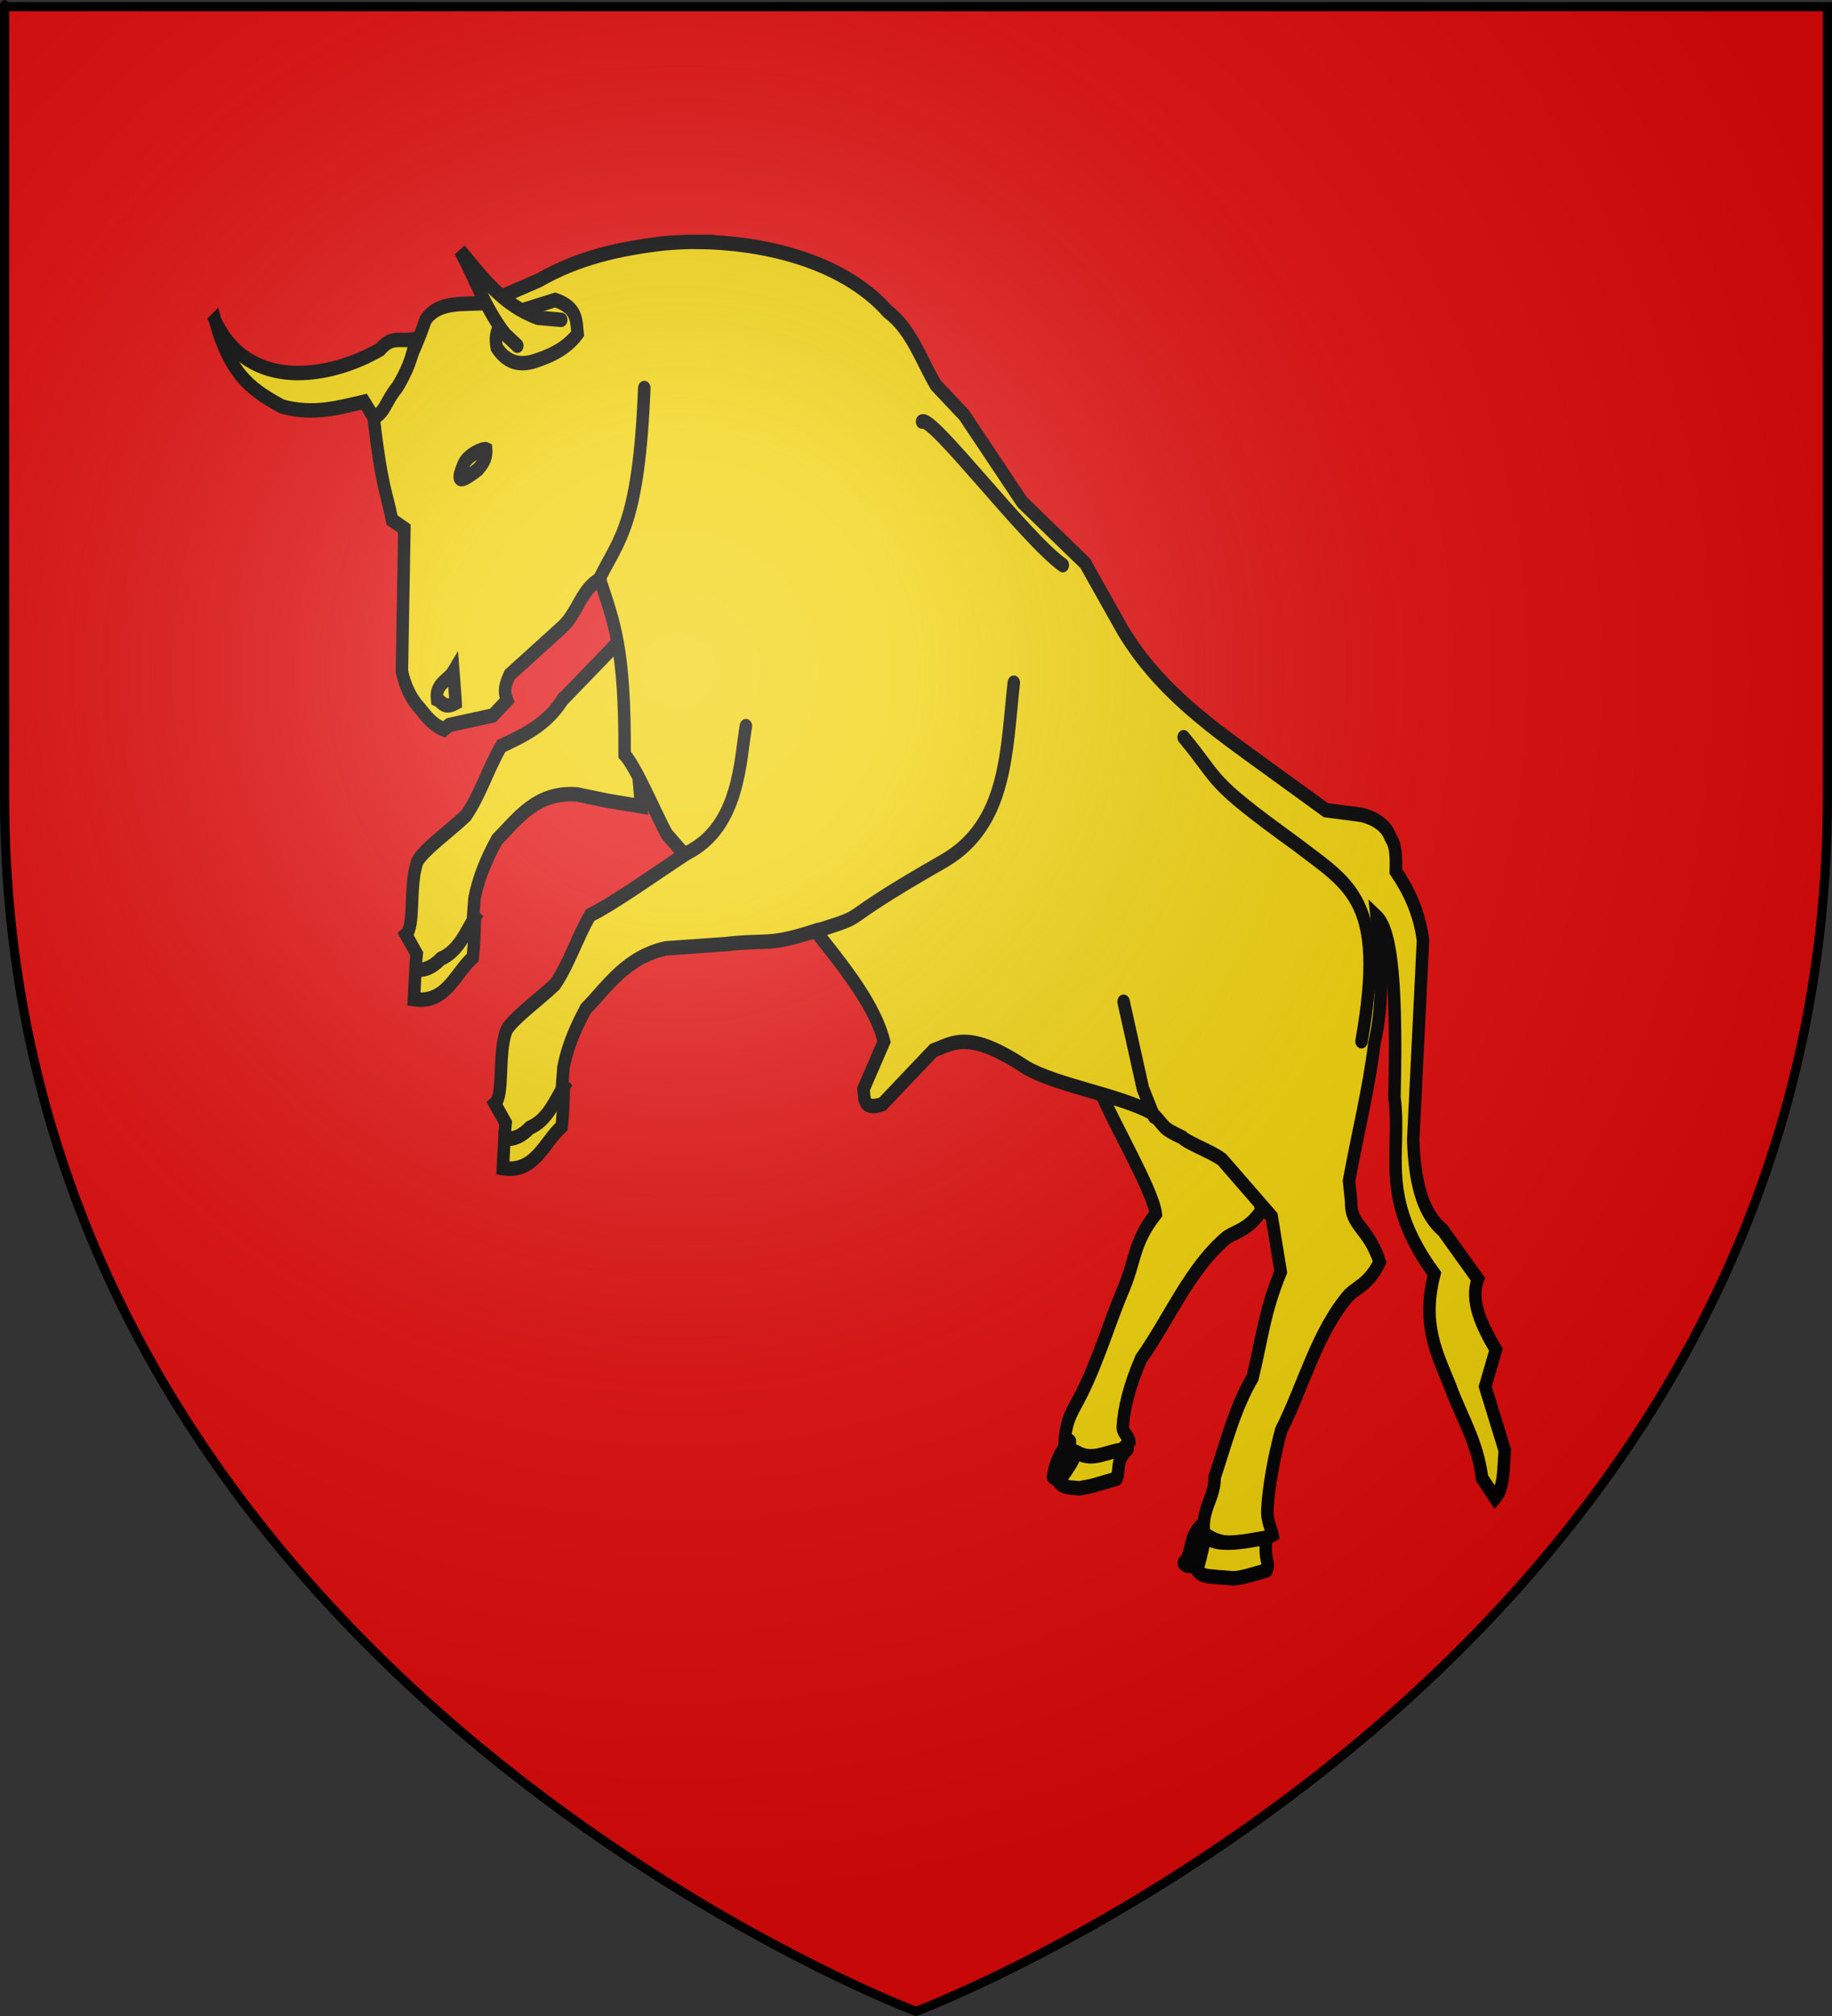 <?xml version="1.0" encoding="UTF-8" standalone="no"?>
<svg
   xmlns:dc="http://purl.org/dc/elements/1.1/"
   xmlns:cc="http://creativecommons.org/ns#"
   xmlns:rdf="http://www.w3.org/1999/02/22-rdf-syntax-ns#"
   xmlns:svg="http://www.w3.org/2000/svg"
   xmlns="http://www.w3.org/2000/svg"
   xmlns:xlink="http://www.w3.org/1999/xlink"
   xmlns:sodipodi="http://sodipodi.sourceforge.net/DTD/sodipodi-0.dtd"
   xmlns:inkscape="http://www.inkscape.org/namespaces/inkscape"
   height="660"
   width="600"
   version="1.0"
   id="svg2"
   sodipodi:version="0.32"
   inkscape:version="0.48.1 "
   sodipodi:docname="Blason_fam_Paulmy d'argenson.svg"
   inkscape:export-filename="/Users/olivier/Desktop/Blason Rouge/Blason_Vide_3D.png"
   inkscape:export-xdpi="144"
   inkscape:export-ydpi="144"
   inkscape:output_extension="org.inkscape.output.svg.inkscape">
  <rect width="100%" height="100%" fill="#333333" stroke="none"/>
  <title
     id="title3038">Blason fr famille Albert (Vivarais)</title>
  <sodipodi:namedview
     inkscape:window-height="808"
     inkscape:window-width="1152"
     inkscape:pageshadow="2"
     inkscape:pageopacity="0.0"
     guidetolerance="10.0"
     gridtolerance="10.0"
     objecttolerance="10.0"
     borderopacity="1.0"
     bordercolor="#666666"
     pagecolor="#ffffff"
     id="base"
     showgrid="false"
     height="660px"
     inkscape:zoom="0.63894302"
     inkscape:cx="84.556941"
     inkscape:cy="344.09915"
     inkscape:window-x="-4"
     inkscape:window-y="-4"
     inkscape:current-layer="layer3"
     inkscape:window-maximized="1" />
  <desc
     id="desc4">Flag of Canton of Valais (Wallis)</desc>
  <defs
     id="defs6">
    <linearGradient
       id="linearGradient2893">
      <stop
         style="stop-color:white;stop-opacity:0.314;"
         offset="0"
         id="stop2895" />
      <stop
         id="stop2897"
         offset="0.19"
         style="stop-color:white;stop-opacity:0.251;" />
      <stop
         style="stop-color:#6b6b6b;stop-opacity:0.125;"
         offset="0.6"
         id="stop2901" />
      <stop
         style="stop-color:black;stop-opacity:0.125;"
         offset="1"
         id="stop2899" />
    </linearGradient>
    <linearGradient
       id="linearGradient2885">
      <stop
         id="stop2887"
         offset="0"
         style="stop-color:white;stop-opacity:1;" />
      <stop
         style="stop-color:white;stop-opacity:1;"
         offset="0.229"
         id="stop2891" />
      <stop
         id="stop2889"
         offset="1"
         style="stop-color:black;stop-opacity:1;" />
    </linearGradient>
    <linearGradient
       id="linearGradient2955">
      <stop
         id="stop2867"
         offset="0"
         style="stop-color:#fd0000;stop-opacity:1;" />
      <stop
         style="stop-color:#e77275;stop-opacity:0.659;"
         offset="0.5"
         id="stop2873" />
      <stop
         style="stop-color:black;stop-opacity:0.323;"
         offset="1"
         id="stop2959" />
    </linearGradient>
    <radialGradient
       inkscape:collect="always"
       xlink:href="#linearGradient2955"
       id="radialGradient2961"
       cx="225.524"
       cy="218.901"
       fx="225.524"
       fy="218.901"
       r="300"
       gradientTransform="matrix(-4.16794e-4,2.183,-1.884,-3.59956e-4,615.597,-289.121)"
       gradientUnits="userSpaceOnUse" />
    <polygon
       id="star"
       transform="scale(53,53)"
       points="0.588,0.809 -0.951,-0.309 0.951,-0.309 -0.588,0.809 0,-1 0,-1 " />
    <clipPath
       id="clip">
      <path
         d="m 0,-200 0,800 300,0 0,-800 -300,0 z"
         id="path10"
         inkscape:connector-curvature="0" />
    </clipPath>
    <radialGradient
       inkscape:collect="always"
       xlink:href="#linearGradient2955"
       id="radialGradient1911"
       gradientUnits="userSpaceOnUse"
       gradientTransform="matrix(-4.16794e-4,2.183,-1.884,-3.59956e-4,615.597,-289.121)"
       cx="225.524"
       cy="218.901"
       fx="225.524"
       fy="218.901"
       r="300" />
    <radialGradient
       inkscape:collect="always"
       xlink:href="#linearGradient2955"
       id="radialGradient2865"
       gradientUnits="userSpaceOnUse"
       gradientTransform="matrix(0,1.749,-1.593,-1.04977e-7,551.788,-191.29)"
       cx="225.524"
       cy="218.901"
       fx="225.524"
       fy="218.901"
       r="300" />
    <radialGradient
       inkscape:collect="always"
       xlink:href="#linearGradient2955"
       id="radialGradient2871"
       gradientUnits="userSpaceOnUse"
       gradientTransform="matrix(0,1.386,-1.323,-5.74113e-8,-158.082,-109.541)"
       cx="225.524"
       cy="218.901"
       fx="225.524"
       fy="218.901"
       r="300" />
    <radialGradient
       inkscape:collect="always"
       xlink:href="#linearGradient2893"
       id="radialGradient3163"
       gradientUnits="userSpaceOnUse"
       gradientTransform="matrix(1.353,0,0,1.349,-77.629,-85.747)"
       cx="221.445"
       cy="226.331"
       fx="221.445"
       fy="226.331"
       r="300" />
  </defs>
  <g
     inkscape:groupmode="layer"
     id="layer3"
     inkscape:label="Fond écu"
     style="display:inline">
    <path
       id="path2855"
       style="fill:#e20909;fill-opacity:1;fill-rule:evenodd;stroke:none"
       d="m 300,658.5 c 0,0 298.5,-112.32 298.5,-397.772 0,-285.452 0,-258.552 0,-258.552 l -597,0 0,258.552 C 1.5,546.18 300,658.5 300,658.5 z"
       sodipodi:nodetypes="cccccc"
       inkscape:connector-curvature="0" />
  </g>
  <g
     inkscape:groupmode="layer"
     id="layer4"
     inkscape:label="Meubles"
     style="display:inline">
    <g
       id="g3304"
       style="fill:#f2d207;stroke:#000000;stroke-width:4.072;stroke-miterlimit:4;stroke-opacity:1;stroke-dasharray:none;display:inline"
       transform="matrix(1.004,0,0,1.162,874.163,103.245)">
      <g
         id="g2553"
         style="fill:#f2d207;stroke:#000000;stroke-width:4.072;stroke-miterlimit:4;stroke-opacity:1;stroke-dasharray:none"
         transform="translate(-396.522,-137.209)">
        <g
           id="g2538"
           style="fill:#f2d207;stroke:#000000;stroke-width:4.072;stroke-miterlimit:4;stroke-opacity:1;stroke-dasharray:none"
           transform="translate(5.786,4.451)">
          <path
             inkscape:connector-curvature="0"
             id="path2221"
             style="fill:#f2d207;fill-opacity:1;fill-rule:evenodd;stroke:#000000;stroke-width:4.072;stroke-linecap:round;stroke-linejoin:miter;stroke-miterlimit:4;stroke-opacity:1;stroke-dasharray:none"
             d="m -296.459,241.076 c -5.195,7.04 -12.599,9.993 -19.966,13.013 -4.302,6.379 -6.825,13.68 -11.484,19.559 -5.298,4.332 -14.115,9.853 -15.894,12.997 -2.788,6.488 -0.642,18.244 -3.712,20.594 l 3.498,5.406 c -0.68,4.925 0.3,4.956 1.401,8.332 l 16.274,-10.699 1.185,-13.304 c 0.999,-4.243 2.671,-9.072 7.298,-16.473 7.025,-6.189 12.98,-13.608 26.107,-12.786 l 9.905,1.779 11.048,1.589 -4.991,-48.52 -20.669,18.513 z" />
          <path
             inkscape:connector-curvature="0"
             id="path2247"
             style="fill:#f2d207;fill-opacity:1;fill-rule:evenodd;stroke:#000000;stroke-width:4.072;stroke-linecap:round;stroke-linejoin:miter;stroke-miterlimit:4;stroke-opacity:1;stroke-dasharray:none"
             d="m -325.036,302.359 c -3.155,4.314 -5.242,9.452 -11.105,11.676 -2.385,2.122 -5.045,3.426 -8.278,3.037 l -0.501,8.339 c 10.416,1.404 13.306,-7.147 19.185,-11.744 0.627,-5.157 0.58,-7.942 0.698,-11.309 z" />
        </g>
        <g
           id="g2518"
           style="fill:#f2d207;stroke:#000000;stroke-width:4.072;stroke-miterlimit:4;stroke-opacity:1;stroke-dasharray:none"
           transform="translate(-10.949,1.335)">
          <path
             inkscape:connector-curvature="0"
             id="path2433"
             style="fill:#f2d207;fill-opacity:1;fill-rule:evenodd;stroke:#000000;stroke-width:4.072;stroke-linecap:round;stroke-linejoin:miter;stroke-miterlimit:4;stroke-opacity:1;stroke-dasharray:none"
             d="m -128.273,332.404 c 6.476,7.86 9.261,12.269 22.055,18.522 l 1.921,3.465 c 4.164,8.993 17.21,28.058 18.121,34.601 -7.656,8.593 -6.401,13.147 -10.985,22.084 -4.235,8.793 -7.822,19.274 -13.278,28.69 -2.827,4.875 -5.126,7.04 -5.494,14.048 3.907,13.059 15.674,5.07 21.136,-0.62 -0.092,-1.411 -2.292,-2.576 -2.172,-4.138 0.401,-5.247 2.114,-11.437 5.958,-19.177 9.312,-11.403 15.977,-25.564 27.949,-34.211 3.7,-2.009 7.115,-2.254 11.348,-7.574 -2.21,-10.618 -7.876,-11.46 -6.472,-18.387 l 0.23,-5.755 -70.317,-31.546 z" />
          <path
             inkscape:connector-curvature="0"
             id="path2516"
             style="fill:#f2d207;fill-opacity:1;fill-rule:evenodd;stroke:#000000;stroke-width:4.072;stroke-linecap:round;stroke-linejoin:round;stroke-miterlimit:4;stroke-opacity:1;stroke-dasharray:none"
             d="m -114.196,453.071 c 0.113,2.001 -0.98,2.134 2.051,3.041 5.553,2.973 9.819,-0.398 16.741,-0.846 -4.007,3.427 -2.321,5.641 -3.581,8.37 -12.108,3.042 -5.593,1.516 -12.171,2.726 -2.38,-0.345 -5.068,0.08 -6.77,-1.961 7.757,-8.571 6.937,-11.662 -1.001,-1.021 -0.504,0.613 -0.247,-0.819 -0.795,-0.223 0.586,-3.223 1.664,-6.5 5.527,-10.087 z" />
        </g>
        <path
           inkscape:connector-curvature="0"
           id="path2375"
           style="fill:#f2d207;fill-opacity:1;fill-rule:evenodd;stroke:#000000;stroke-width:4.072;stroke-linecap:round;stroke-linejoin:miter;stroke-miterlimit:4;stroke-opacity:1;stroke-dasharray:none"
           d="m -246.219,116.5 c -3.859,-0.031 -7.717,0.123 -11.562,0.438 -14.109,1.448 -27.748,3.986 -40.594,10.406 l -16.812,6.312 c -7.272,0.66 -15.784,-0.776 -20.125,4.812 -4.192,10.401 -8.824,18.111 -17.031,27.156 2.783,20.492 4.149,20.851 6.094,29.25 l 4,2.406 -0.812,40.25 c 1.036,4.004 2.865,7.614 6.031,10.562 2.035,2.181 3.967,4.42 7.656,5.781 l 1.75,-1.25 14.25,-2.688 4.625,-4.281 c -1.404,-2.962 -0.236,-5.064 0.844,-7.188 l 17.25,-13.5 c 4.912,-3.942 6.223,-10.781 12.156,-13.406 4.686,12.368 8.245,19.226 8.094,49.371 3.913,3.776 10.099,16.602 13.755,22.447 l 5.784,5.748 c -7.398,4.208 -23.391,14.008 -30.758,17.028 -4.302,6.379 -6.841,13.684 -11.5,19.562 -5.298,4.332 -14.096,9.855 -15.875,13 -2.788,6.488 -0.649,18.244 -3.719,20.594 l 3.5,5.406 c -0.68,4.925 0.306,4.969 1.406,8.344 l 16.281,-10.719 1.188,-13.312 c 0.999,-4.243 2.654,-9.068 7.281,-16.469 7.025,-6.189 12.967,-14.493 26.094,-17.009 l 19.637,-1.198 c 13.686,-1.37 13.393,0.675 29.225,-3.752 5.885,6.875 18.992,19.573 22.325,31.209 l -6.688,13.344 c 0.321,2.801 -0.099,6.168 6.156,4.281 l 16.625,-15.125 c 6.56,-2.104 11.497,-5.922 30.156,4.781 10.066,5.111 30.589,7.785 41.156,12.812 5.077,4.526 2.792,3.975 10,6.969 1.477,1.521 12.23,4.944 13.438,6.75 l 15.625,15.531 2.938,15.531 c -5.324,11.341 -5.697,17.086 -9.156,29.719 -5.78,8.562 -8.532,18.021 -12.421,28.184 0.134,5.745 -4.337,8.704 -3.444,15.681 6.299,4.941 18.064,2.652 22.334,0.54 -0.413,-1.807 -1.855,-4.221 -1.688,-7 0.389,-6.461 2.172,-14.917 4.5,-22.406 7.381,-12.738 11.711,-27.779 22.156,-38.219 3.333,-2.572 6.667,-3.356 10,-9.281 -3.869,-10.132 -9.598,-10.062 -9.312,-17.125 l -0.688,-5.719 c 2.708,-12.937 6.481,-25.875 8.281,-38.812 3.145,-11.55 2.233,-23.56 0.719,-35.656 3.935,3.26 6.881,13.374 5.812,50.938 2.447,15.799 -5.345,27.999 13.031,49.75 -4.244,14.085 0.841,22.501 5.062,31.438 3.594,8.641 9.026,15.81 10.5,26.125 l 4.281,5.562 c 2.981,-2.963 2.621,-8.501 3.125,-13.375 L 10.312,439 l 3.5,-10.375 C 9.007,421.571 5.328,414.682 7.938,408.75 L -3.5,394.969 c -7.129,-5.236 -9.231,-14.675 -9.656,-25.5 l 3.188,-56.188 c -1.198,-7.884 -4.61,-14.007 -8.875,-19.469 0.365,-8.176 -1.323,-8.429 -2.062,-10.188 -0.604,-1.436 -3.074,-4.418 -9.125,-5.688 L -41.656,276.625 -60.5,264.812 c -17.324,-10.872 -35.031,-21.272 -47.281,-38.719 l -12.375,-19.031 -20.531,-17.219 -18.969,-24.562 -9.25,-8.469 c -4.839,-7.179 -8.005,-15.674 -15.625,-20.656 -15.401,-14.984 -42.197,-19.461 -61.688,-19.656 z" />
        <path
           inkscape:connector-curvature="0"
           id="path2233"
           style="fill:#f2d207;fill-opacity:1;fill-rule:evenodd;stroke:#000000;stroke-width:4.072;stroke-linecap:round;stroke-linejoin:miter;stroke-miterlimit:4;stroke-opacity:1;stroke-dasharray:none;display:inline"
           d="m -97.704,362.947 -3.624,-7.87 -6.305,-24.487" />
        <path
           inkscape:connector-curvature="0"
           id="path2239"
           style="fill:#f2d207;fill-opacity:1;fill-rule:evenodd;stroke:#000000;stroke-width:4.072;stroke-linecap:round;stroke-linejoin:miter;stroke-miterlimit:4;stroke-opacity:1;stroke-dasharray:none;display:inline"
           d="m -207.764,310.61 c 19.233,-5.308 3.161,-0.786 41.421,-19.632 21.019,-10.49 20.372,-31.259 22.897,-50.265" />
        <path
           inkscape:connector-curvature="0"
           id="path2241"
           style="fill:#f2d207;fill-opacity:1;fill-rule:evenodd;stroke:#000000;stroke-width:4.072;stroke-linecap:round;stroke-linejoin:miter;stroke-miterlimit:4;stroke-opacity:1;stroke-dasharray:none;display:inline"
           d="M -30.019,341.72 C -21.81,301.751 -33.793,297.862 -51.272,286.2 -81.035,267.625 -75.524,269.079 -88.057,256.068" />
        <path
           inkscape:connector-curvature="0"
           id="path2243"
           style="fill:#f2d207;fill-opacity:1;fill-rule:evenodd;stroke:#000000;stroke-width:4.072;stroke-linecap:round;stroke-linejoin:miter;stroke-miterlimit:4;stroke-opacity:1;stroke-dasharray:none;display:inline"
           d="m -249.909,288.62 c 17.137,-7.463 17.144,-26.385 19.078,-35.687" />
        <path
           inkscape:connector-curvature="0"
           id="path3318"
           style="fill:#f2d207;fill-opacity:1;fill-rule:evenodd;stroke:#000000;stroke-width:4.072;stroke-linecap:round;stroke-linejoin:miter;stroke-miterlimit:4;stroke-opacity:1;stroke-dasharray:none;display:inline"
           d="m -127.464,207.575 c -12.299,-7.529 -42.654,-42.337 -45.917,-40.444" />
        <path
           inkscape:connector-curvature="0"
           id="path2265"
           style="fill:#f2d207;fill-opacity:1;fill-rule:evenodd;stroke:#000000;stroke-width:4.072;stroke-linecap:round;stroke-linejoin:miter;stroke-miterlimit:4;stroke-opacity:1;stroke-dasharray:none"
           d="m -404,138.595 c 5.128,16.496 13.503,20.21 21.788,24.282 10.388,2.468 18.484,0.306 26.838,-1.334 l 3.249,4.549 c 3.974,-2.07 3.625,-4.497 7.607,-8.696 2.863,-4.172 4.817,-7.851 5.935,-13.586 -5.1,1.065 -7.459,-1.17 -11.544,2.979 -16.022,8.025 -42.997,12.359 -53.874,-8.194 z" />
        <path
           inkscape:connector-curvature="0"
           id="path2267"
           style="fill:#f2d207;fill-opacity:1;fill-rule:evenodd;stroke:#000000;stroke-width:4.072;stroke-linecap:round;stroke-linejoin:miter;stroke-miterlimit:4;stroke-opacity:1;stroke-dasharray:none"
           d="m -307.282,136.733 14.23,-3.858 c 7.409,2.174 6.864,5.953 7.31,9.532 -3.532,4.101 -8.794,6.299 -14.645,7.85 -5.601,1.318 -9.112,-0.62 -11.724,-3.958 -1.229,-5.334 1.942,-7.342 4.829,-9.565 z" />
        <path
           inkscape:connector-curvature="0"
           id="path2269"
           style="fill:#f2d207;fill-opacity:1;fill-rule:evenodd;stroke:#000000;stroke-width:4.072;stroke-linecap:round;stroke-linejoin:miter;stroke-miterlimit:4;stroke-opacity:1;stroke-dasharray:none"
           d="m -305.4,145.764 -3.906,-3.19 c -5.956,-6.506 -9.944,-15.617 -14.757,-23.635 7.181,7.304 13.29,15.086 25.322,18.945 l 7.664,0.589" />
        <path
           inkscape:connector-curvature="0"
           id="path2271"
           style="fill:#f2d207;fill-opacity:1;fill-rule:evenodd;stroke:#000000;stroke-width:4.072;stroke-linecap:round;stroke-linejoin:miter;stroke-miterlimit:4;stroke-opacity:1;stroke-dasharray:none"
           d="m -331.58,245.408 c -0.653,-4.432 3.523,-5.212 5.301,-7.806 0.262,2.977 0.688,7.141 0.765,8.788 -3.858,1.826 -4.331,-0.317 -6.066,-0.982 z" />
        <path
           inkscape:connector-curvature="0"
           id="path2277"
           style="fill:#f2d207;fill-opacity:1;fill-rule:evenodd;stroke:#000000;stroke-width:4.072;stroke-linecap:round;stroke-linejoin:miter;stroke-miterlimit:4;stroke-opacity:1;stroke-dasharray:none"
           d="m -323.072,179.457 c 1.211,-2.976 6.711,-4.884 7.491,-4.522 0.262,2.977 -1.504,4.422 -2.725,5.725 -7.18,4.756 -6.508,2.528 -4.766,-1.203 z" />
        <path
           inkscape:connector-curvature="0"
           id="path2294"
           style="fill:#f2d207;fill-opacity:1;fill-rule:evenodd;stroke:#000000;stroke-width:4.072;stroke-linecap:round;stroke-linejoin:miter;stroke-miterlimit:4;stroke-opacity:1;stroke-dasharray:none;display:inline"
           d="m -278.434,211.083 c 6.237,-10.918 12.684,-14.961 14.445,-53.405" />
        <path
           inkscape:connector-curvature="0"
           id="path2491"
           style="fill:#f2d207;fill-opacity:1;fill-rule:evenodd;stroke:#000000;stroke-width:4.072;stroke-linecap:round;stroke-linejoin:round;stroke-miterlimit:4;stroke-opacity:1;stroke-dasharray:none"
           d="m -82.499,478.269 c 0.954,7.607 16.315,3.879 21.396,3.353 -0.733,7.519 1.362,6.459 0.103,9.188 -12.108,3.042 -9.276,2.145 -15.855,1.907 -2.38,-0.345 -5.068,0.08 -6.77,-1.961 3.127,-9.728 3.464,-13.399 -2.158,-1.31 -0.504,0.613 -3.43,-0.819 -1.664,-1.091 2.612,-4.38 1.085,-6.5 4.948,-10.087 z" />
        <path
           inkscape:connector-curvature="0"
           id="path2548"
           style="fill:#f2d207;fill-opacity:1;fill-rule:evenodd;stroke:#000000;stroke-width:4.072;stroke-linecap:round;stroke-linejoin:miter;stroke-miterlimit:4;stroke-opacity:1;stroke-dasharray:none"
           d="m -290.237,354.43 c -3.155,4.314 -5.242,9.452 -11.105,11.676 -2.385,2.122 -5.045,3.426 -8.278,3.037 l -0.501,8.339 c 10.416,1.404 13.306,-7.147 19.185,-11.744 0.627,-5.157 0.58,-7.942 0.698,-11.309 z" />
      </g>
    </g>
  </g>
  <g
     inkscape:groupmode="layer"
     id="layer2"
     inkscape:label="Reflet final"
     sodipodi:insensitive="true"
     style="display:inline">
    <path
       sodipodi:nodetypes="cccccc"
       d="m 300,658.5 c 0,0 298.5,-112.32 298.5,-397.772 0,-285.452 0,-258.552 0,-258.552 l -597,0 0,258.552 C 1.5,546.18 300,658.5 300,658.5 z"
       style="fill:url(#radialGradient3163);fill-opacity:1;fill-rule:evenodd;stroke:none"
       id="path2875"
       inkscape:export-xdpi="144"
       inkscape:export-ydpi="144"
       inkscape:connector-curvature="0" />
  </g>
  <g
     inkscape:groupmode="layer"
     id="layer1"
     inkscape:label="Contour final"
     sodipodi:insensitive="true">
    <path
       sodipodi:nodetypes="cccccc"
       d="m 300,658.5 c 0,0 -298.5,-112.32 -298.5,-397.772 0,-285.452 0,-258.552 0,-258.552 l 597,0 0,258.552 c 0,285.452 -298.5,397.772 -298.5,397.772 z"
       style="fill:none;stroke:#000000;stroke-width:3;stroke-linecap:butt;stroke-linejoin:miter;stroke-miterlimit:4;stroke-opacity:1;stroke-dasharray:none"
       id="path1411"
       inkscape:export-xdpi="144"
       inkscape:export-ydpi="144"
       inkscape:connector-curvature="0" />
  </g>
</svg>
